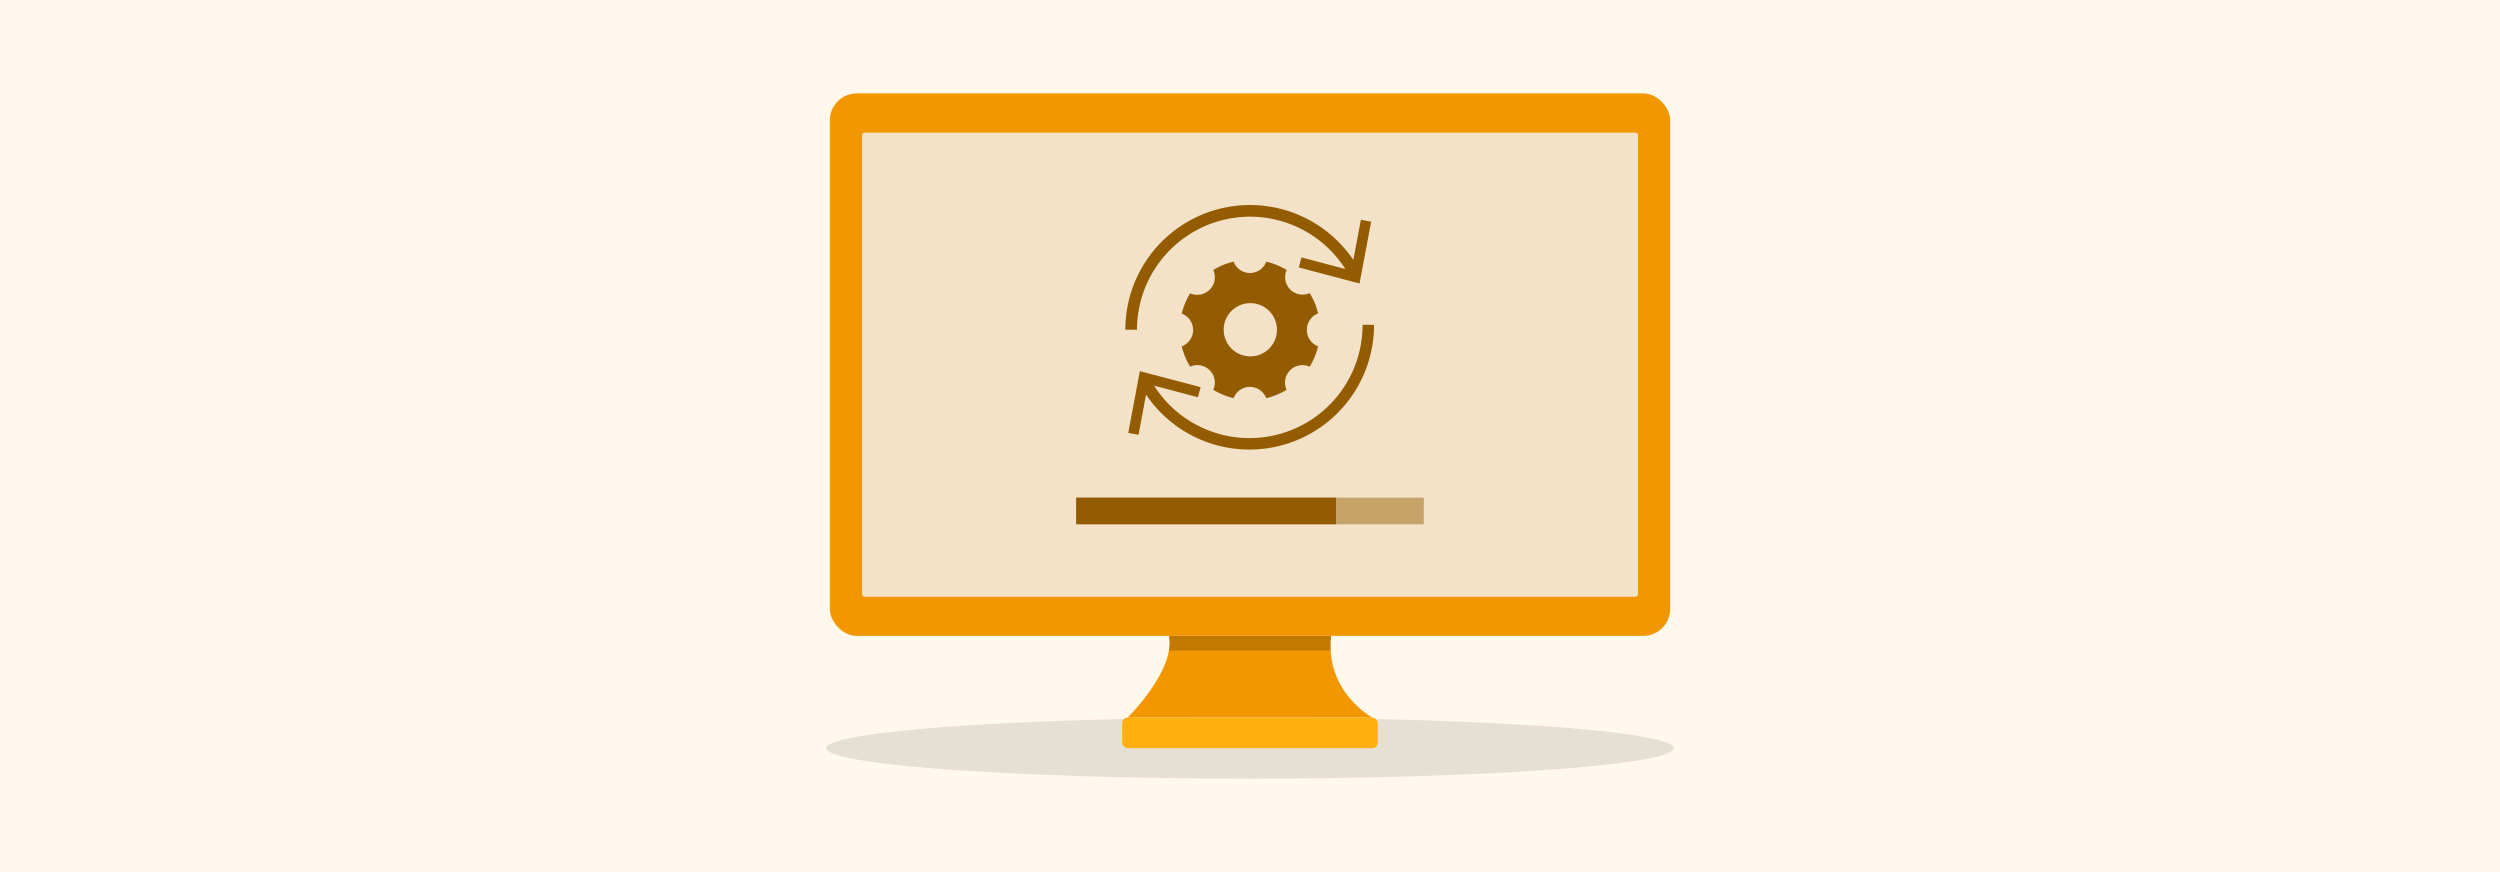 <svg xmlns="http://www.w3.org/2000/svg" viewBox="0 0 860 300"><rect width="860" height="300" fill="#fff8eb"/><ellipse cx="430" cy="257.36" rx="145.8" ry="10.5" opacity="0.1"/><path d="M472.11,246.86H387.89s16.56-16.25,14.22-28.11h55.78C455.79,238.14,472.11,246.86,472.11,246.86Z" fill="#f29700"/><rect x="285.46" y="32.14" width="289.08" height="186.6" rx="9.28" fill="#f29700"/><rect x="386.03" y="246.86" width="87.94" height="10.5" rx="1.86" fill="#ffaf0f"/><rect x="296.53" y="45.61" width="266.94" height="159.68" rx="0.93" fill="#f2f2f2" opacity="0.82"/><path d="M457.75,223.76H402.14s.19-1.8.19-2.4a16.06,16.06,0,0,0-.22-2.61h55.78s-.18,2-.18,2.61S457.75,223.76,457.75,223.76Z" opacity="0.2"/><rect x="370.21" y="171.2" width="119.57" height="9.15" fill="#945c00" opacity="0.47"/><rect x="370.21" y="171.2" width="89.38" height="9.15" fill="#945c00"/><path d="M449.56,113.45a6,6,0,0,1,3.87-5.62,24.08,24.08,0,0,0-2.89-7,6.12,6.12,0,0,1-2.45.52,6,6,0,0,1-6-6,6.14,6.14,0,0,1,.52-2.46,24,24,0,0,0-7-2.89,6,6,0,0,1-11.25,0,24,24,0,0,0-7,2.89,6,6,0,0,1-3.05,8,5.94,5.94,0,0,1-2.46.52,5.77,5.77,0,0,1-2.45-.52,24.51,24.51,0,0,0-2.88,7,6,6,0,0,1,0,11.25,24.19,24.19,0,0,0,2.89,7,6,6,0,0,1,7.95,7.94,23.8,23.8,0,0,0,7,2.89,6,6,0,0,1,11.22,0,23.8,23.8,0,0,0,7-2.89,6,6,0,0,1,7.94-7.94,23.92,23.92,0,0,0,2.89-7A6.05,6.05,0,0,1,449.56,113.45Zm-19.45,9.15a9.16,9.16,0,1,1,9.16-9.16,9.16,9.16,0,0,1-9.16,9.16Z" fill="#945c00"/><path d="M430,74.54a38.9,38.9,0,0,1,32.79,18l-15.1-4L446.78,92l20.9,5.51,4-21.25-3.54-.67-2.59,13.84a42.88,42.88,0,0,0-78.43,24h4A38.94,38.94,0,0,1,430,74.54Z" fill="#945c00"/><path d="M468.72,111.73A38.89,38.89,0,0,1,397,132.66l15.09,4,.92-3.48-20.9-5.51-4,21.25,3.54.66,2.59-13.83a42.88,42.88,0,0,0,78.43-24Z" fill="#945c00"/></svg>